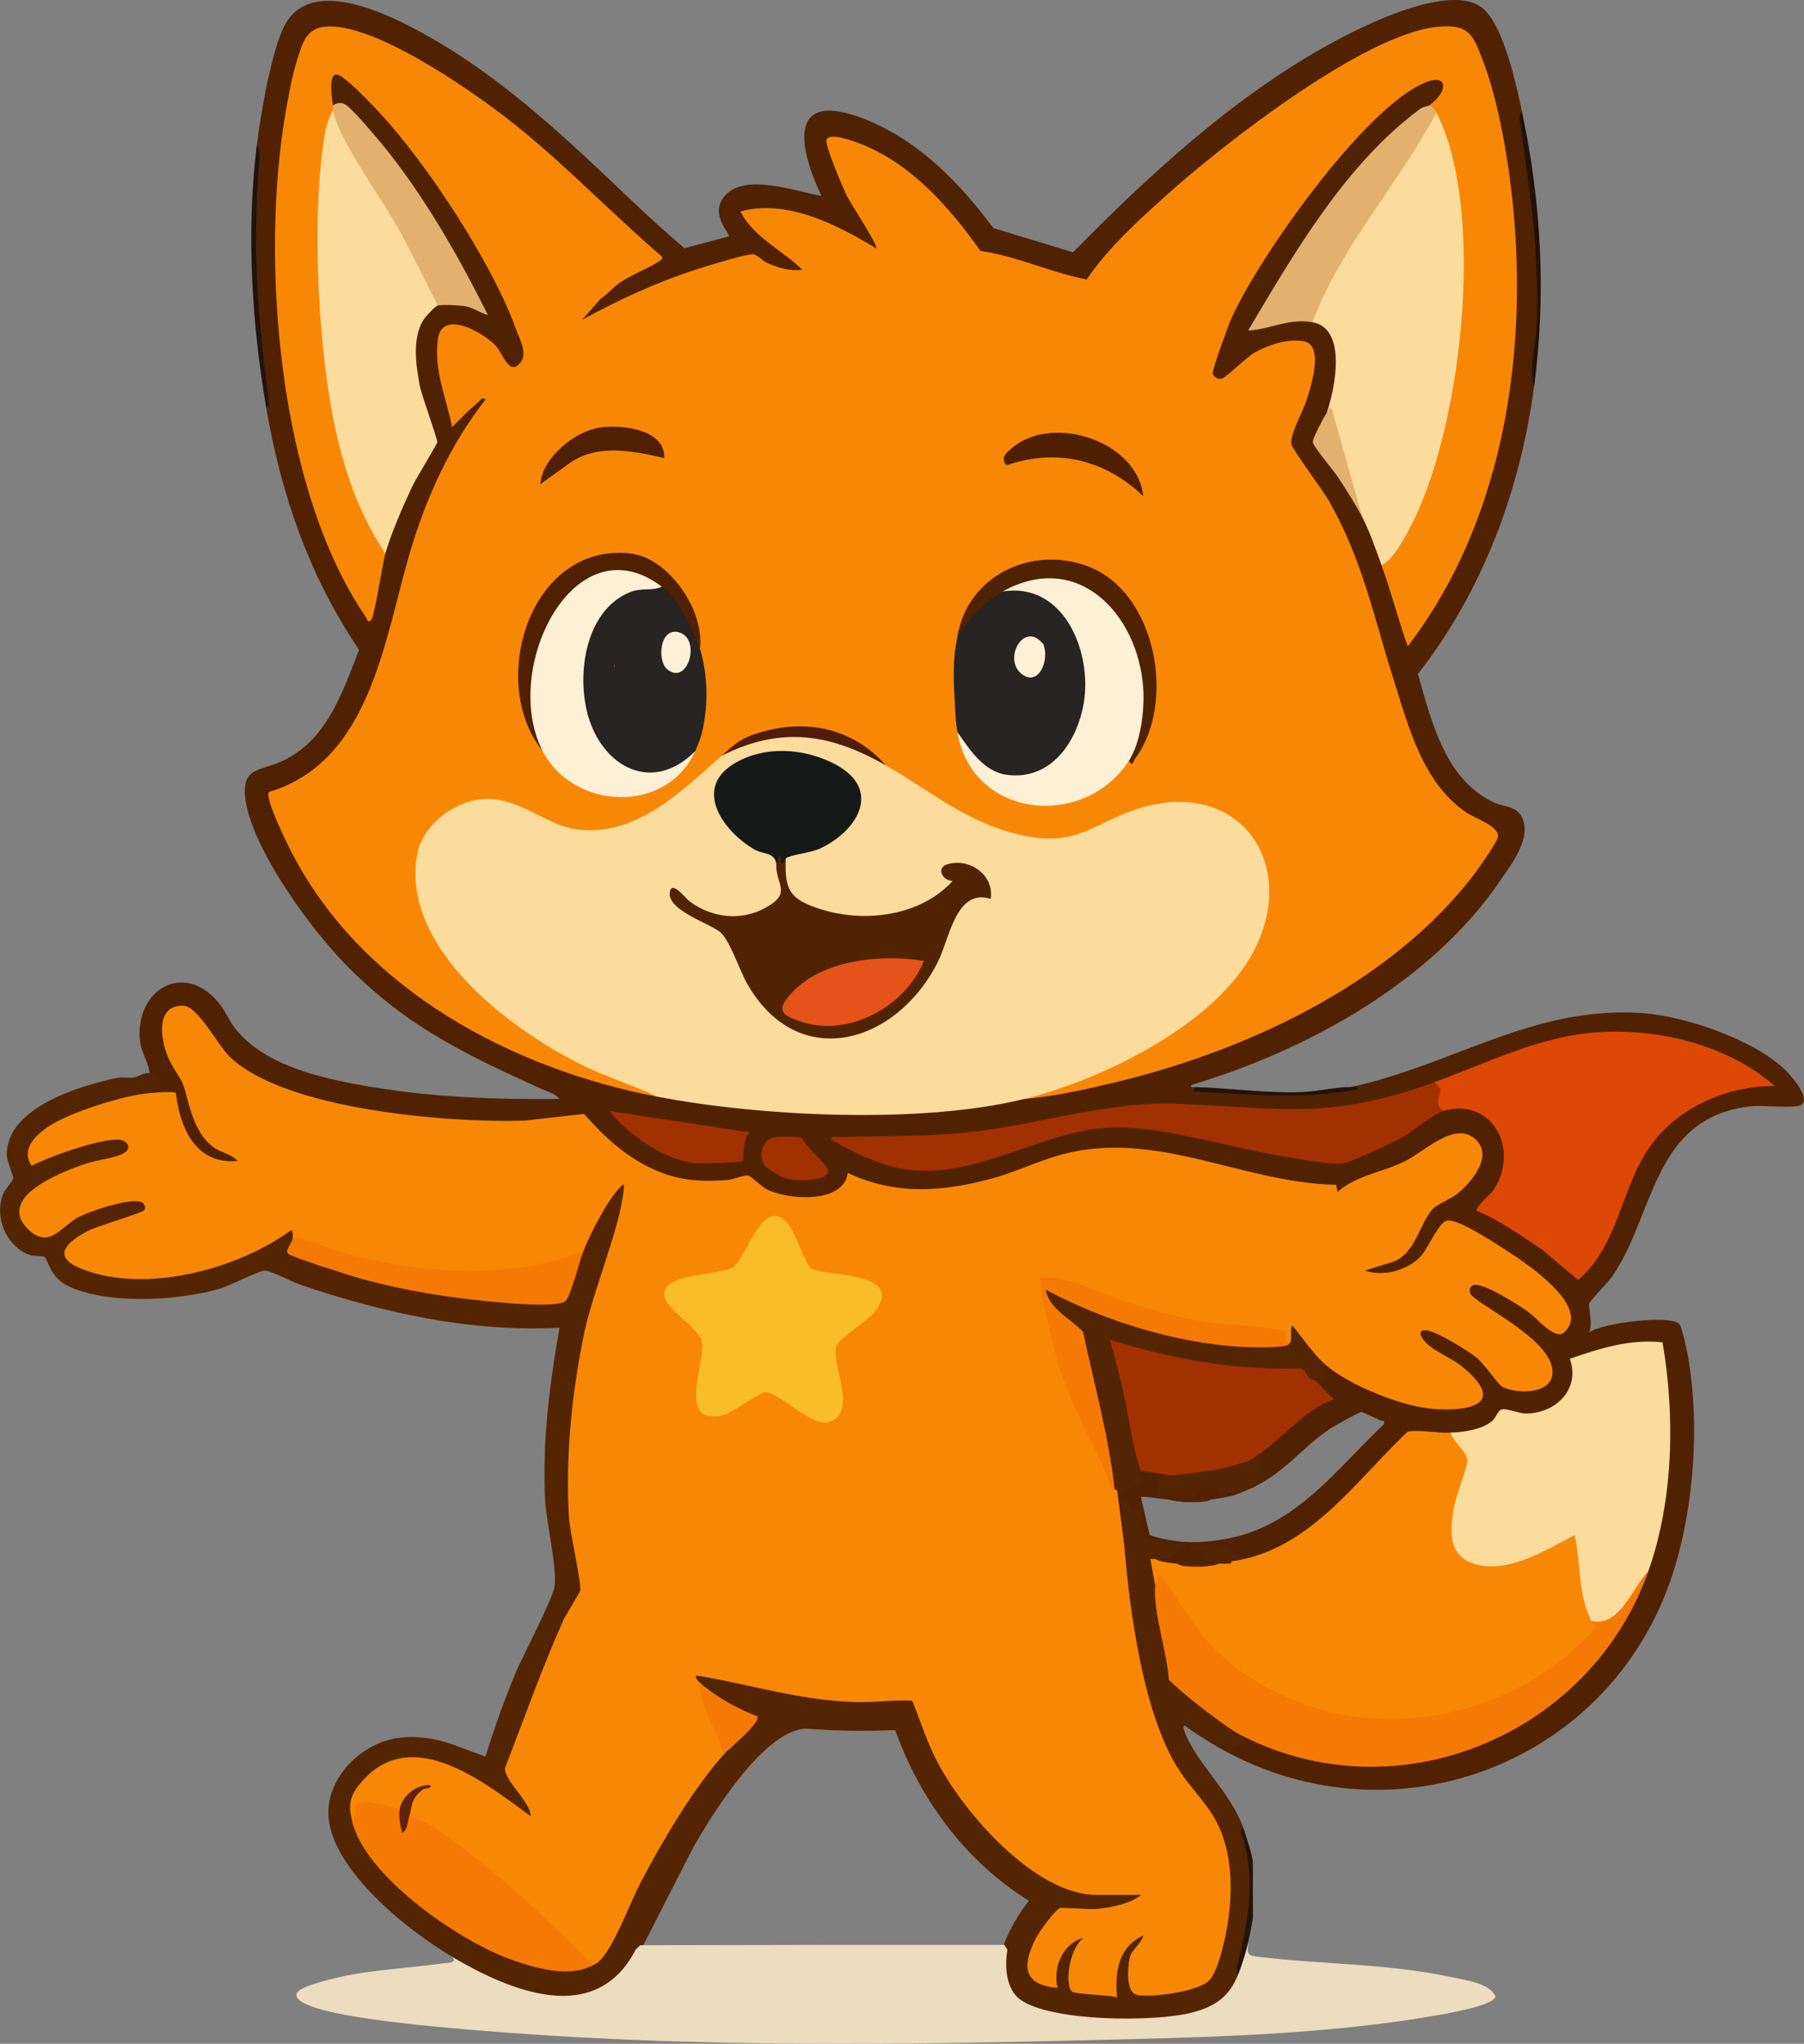 <?xml version="1.0" encoding="UTF-8"?>
<svg id="Layer_2" data-name="Layer 2" xmlns="http://www.w3.org/2000/svg" viewBox="0 0 756.24 856.87">
  <rect x="0" y="0" width="756.24" height="856.87" fill="#808080" stroke="none"/>
  <defs>
    <style>
      .cls-1 {
        fill: #4e1d0b;
      }

      .cls-2 {
        fill: #dd4807;
      }

      .cls-3 {
        fill: #f9bd2a;
      }

      .cls-4 {
        fill: #542502;
      }

      .cls-5 {
        fill: #4f1f02;
      }

      .cls-6 {
        fill: #e3b16f;
      }

      .cls-7 {
        fill: #20120f;
      }

      .cls-8 {
        fill: #221109;
      }

      .cls-9 {
        fill: #21140d;
      }

      .cls-10 {
        fill: #a23101;
      }

      .cls-11 {
        fill: #4f2204;
      }

      .cls-12 {
        fill: #fdfcf5;
      }

      .cls-13 {
        fill: #272423;
      }

      .cls-14 {
        fill: #5f2307;
      }

      .cls-15 {
        fill: #502003;
      }

      .cls-16 {
        fill: #f98706;
      }

      .cls-17 {
        fill: #f57a05;
      }

      .cls-18 {
        fill: #502402;
      }

      .cls-19 {
        fill: #fbdc9d;
      }

      .cls-20 {
        fill: #502202;
      }

      .cls-21 {
        fill: #4f2003;
      }

      .cls-22 {
        fill: #151918;
      }

      .cls-23 {
        fill: #fdf0d5;
      }

      .cls-24 {
        fill: #24110a;
      }

      .cls-25 {
        fill: #ecddbe;
      }

      .cls-26 {
        fill: #e5521a;
      }
    </style>
  </defs>
  <g id="Layer_1-2" data-name="Layer 1">
    <g id="gPyx75.tif">
      <g>
        <path class="cls-20" d="M754.99,463.28c-2.48,1.49-16.1.06-20.48.5-42.23,4.22-40.71,46.23-59.04,71.83-1.44,2.02-9.05,9.94-9.25,10.78-.45,1.87,1.65,8.95-.14,12.29,5.82-4.13,33.5-7.37,37.71-3.76,1.33,1.15,3.52,12.01,3.95,14.54,4.69,27.47,2.46,60.2-5.44,86.89-24.78,83.69-120.43,119.74-195.07,74.16l.33-1.29c5.69,1.65,9.91,1.08,12.65-1.71,5.36.35,10.76,1.95,16.22,4.78,65.83,21.1,126.73-12.47,154.61-73.71l-.43-5c6.4-20.26,8.13-41.57,7.34-62.73-.16-4.24-1.19-26.08-2.26-26.9-.71-.54-14.84,1.4-17.5,1.91-3.41.65-16.17,3.68-17.54,5.55,3.41,17.83-15.3,27.25-30.51,21.37-3.05,6.35-14.22,11.48-20.68,8.62t-.02-.01c-.46-.21-.9-.46-1.31-.75l-1.9,2.02-15.22-.78c-15.7,18.8-33.45,34.76-53.26,47.88-6.01,3.05-15.46,7.78-21.53,4.82-.56.51-1.16.06-1.63-.81-.79-1.43-1.26-4.01-.82-5.42-1.62,1.94-6.04,1.73-9.75.9,1.38.84,2.52,1.98,3.42,3.41,4.06-.6,5.66.37,4.78,2.92-.28.87-.62.86-1,0-1.19.16-2.39.29-3.6.4-.28.03-.57.05-.86.07-.72.06-1.44.11-2.17.14-1.44.07-2.89.09-4.34.06-.44,0-.87-.03-1.3-.05-.87-.04-1.73-.1-2.6-.19h-.01c-.34-.03-.69-.07-1.04-.12-.17-.02-.34-.04-.51-.07-.52-.07-1.03-.15-1.55-.24-1,2.53-6.72,2.01-8.49-.19-.27-.32-.45-.68-.51-1.07-.02-.14-.03-.29-.02-.44.01-.09.02-.19.03-.3.53-3.27,3.13-2.59,5.64-1.75l1.95-2.74c-10.4-1.36-15.42-2.1-15.29-13.84-3.63-2.29-4.39.38-2.27,8.02.24,2.65.12,5.26-3.02,4.32l-2.13-.89c-.89-6.8-1.77-13.59-2.66-20.39l1.79-1.7c-.12-.18-.22-.36-.31-.53-1.34-2.68,1.14-4.26,3.75-.89l5.27-3.21c-1.09-1.75-.84-2.75,1.28-3.36,1.48-3.02,12.19-1.23,12.99,2-.02.87-.28,1.78-1.1,2.18-8.72,4.25,5.09,5.43,9.72,4.98,2.34-5.17,9.09-5.8,12.71-1.64,4.09-1.16,6.04-.67,5.85,1.5h0c-.03.3-.1.62-.2.97-3.29,1.06-6.58,1.53-10,2-3.82.62-7.71.8-11.6.65-1-.04-1.99-.1-2.99-.17-1.06-.09-2.11-.2-3.16-.32-.41-.05-.82-.1-1.23-.16-3.78-.14-7.21-1.2-10.99-.99l3.7,16c11.04,3.63,20.96,3.61,32.32,1.52,29.1-5.35,45.73-28.96,65.88-48.02.37-2.15-.44-1.15-1.38-1.57-1.39-.6-7.65-3.56-8.12-3.56-.72,0-11.35,5.86-12.8,6.82-12.68,8.45-19.33,19.1-34.64,25.8-1.13-.2-1.78-.55-1.94-1.02-.42-1.15,2.02-3.09,7.31-5.82l-1.85-3.46c-2.24,1.62-4.19,1.18-3.52-1.69l.91-2.86c10.12-8.51,20.53-16.51,31.25-23.99-3.27-2.39-4.66-4.76-4.19-7.11l1.42-1.78c.12-2.15.61-3.51,1.47-4.08.55-.37,1.25-.41,2.11-.14l2.54-.53c13.91,9.49,30.69,16.46,47.63,16.79,28.73.55,2.77-17.3-8.04-22.86-10.63-11.46-1.97-11.69,8.22-7.03,10.32,4.73,17.55,11.86,24.31,20.71,22.95,6.73,22.29-9.84,5.57-20.6l-20.32-14.09c-3.05-2.59-2.53-7.4,1.64-8.27,7.11-1.5,27.29,13.69,32.42,18.88,4.33,3.82,6.4.37,6.29-4.4-.22-10.49-38.51-35.37-49.6-37.52l-2.44,2.77c-5.52,10.49-12.19,19.32-25.44,19.22-15.65-.12-3.51-7.83,4.69-8.72,6.27-5.34,11.33-12.39,15.18-21.16l2.69-2.2c13.27-3.25,29.76-30.72,5.06-25.13-12.66,8.62-25.81,13.97-40.17,19.55-3.71,3.36-6.44,3.56-8.17.59-22.86-2.67-45.47-7.05-67.84-13.16-16.98-3.29-34.51-3.56-50.95,2.37-26.31,10.83-55.39,18.38-82.76,6.87-8.19,14.55-33.33,10.38-43.75.1-26.2,8.41-53.38-6.31-68.98-25.71-37.68,5.14-80.84,2.9-117.65-8.46-23.86-7.36-33.16-16.51-46.66-35.51-17.64-6.32-7.15,21.78-1.3,28.11,2.04,15.54,9.3,25.94,21.8,31.2,2,6.38-6.87,4.47-11.03,3.05-10.99-3.78-15.76-16.85-17.17-27.44-3.92-.27-7.83-.1-11.75.5l-1.53-1.8c-4.76-2.56,3.22-3.72,6.41-3.75-.82-1.88-1.63-3.63-2.42-5.25-.52-4.73-3.5-8.69-4-13.47-2.21-21.25,18.57-34.01,33.39-15.41,2.52,3.16,4.02,7.14,6.6,10.38,12.64,15.82,36.57,20.89,55.72,24.21,26.35,4.56,53.4,5.55,80.12,5.27-1.39-2.14-4.96-3.09-7.32-4.15-32.01-14.53-55.51-25.57-80.99-50.89-15.12-15.02-40.42-49.4-43.29-70.58-1.87-13.73,6.24-11.75,15.41-16.03,18.82-8.79,25.15-28.64,32.23-46.66-20.75-30.56-32.71-65.08-38.91-101.39-4.51-36.01-6.63-73.59-4-109.89,1.55-12.6,6.1-39.93,11.78-50.66,11.26-21.21,44.78-3.93,59.82,4.53,32.76,18.42,59.89,44.61,86.7,70.14,6.74,6.42,14.09,12.93,20.98,18.9l18.52-4.96c1.08-1.01-8.43-9.11-1.54-17.02,8.56-9.82,29.59-1.77,40.5.04-11.36-23.9-12.61-45.45,20.66-31.14,21.28,9.17,37.78,26.32,51.32,44.59l33.45,10.2c34.6-35.26,74.25-71.52,119.14-93.29,12.08-5.85,41.96-19.11,53.2-8.53,8.48,8,13.53,31.8,15.95,43.21,6.09,37.88,8.73,76.98,4.99,114.89-5.75,43.36-21.68,86.06-48.72,120.51,5.79,19.91,11.26,44,31.74,53.82,4.54,2.17,10.3,1.26,12.43,7.53,2.88,8.46-5.08,18.56-9.62,25.25-28.86,42.5-80.8,71.12-129.18,85.6-1.61,1.31.78.98,1.49,1,.3.55.61.98.95,1.01,22.99,1.71,42.42,2.09,65.3-.38-.58.02-1.32-.07-1.31-.63,43.13-9.29,76.42-34.22,122.42-31.01,17.87,1.25,47.02,11.26,59.94,23.97,2.39,2.34,10.85,11.92,6.46,14.54Z"/>
        <path class="cls-4" d="M62.67,449.79c.25-.02,1.76,1.27,2.99-.02l2,7-9.47,1.04.48.96-.99,2.2c-10.61,2.37-41.32,9.94-43.99,21.98-.23,1.04.02,2.15.39,3.12,10.22-4.4,20.94-8.37,32-10.1,11.26-1.63,13.49,8.62,2.05,11.03-9.24,1.43-36.03,9.78-37.98,20.05-1.03,5.44,7.96,13.07,12.9,8.04,4.6-6.47,33.16-17.7,38.55-11.84,2.99,3.25.1,6.66-3.66,7.44l-19.74,6.94c-17.24,7.97-6.34,13.14,6.72,15.35,25.98,4.4,53.5-3.66,75.11-18.2,4.35-1.63,6.84,3,2.6,4.92,1.37,1.06,1.34,2.61-.1,4.67,35.29,13.35,75.48,22.16,113.21,19.68,2.41-5.51,4.38-11.21,5.91-17.08l2.86-2.27-1.4-1.87c-.16-2.35,10.16-19.89,12.36-22.77,7.29-9.55,9.48-3.38,6.9,5.9-16.13,50.14-30.01,103.72-17.5,156.01l.29,5.32c-12.99,23-22.5,49.11-31.52,74.38,2.65,5.08,5.75,9.98,9.29,14.68,2.12,3.52,1.76,7.47-2.88,5.8-20.7-16.59-57.31-40.51-71.99-4.6l-.46,5.93,2.4,1.24c11.71,28.26,59.26,61.33,90.09,59.68,3.02-1.11,5.5-1.1,7.41.02.25-1.8,1.42-3.44,3.5-4.91,10.06-19.9,20.76-39.77,32.08-59.62,5.03-7.77,10.16-15.57,16.19-22.6.44-.51,1.11-.82,1.83-1.13s1.53-.51,2.34-.66l.05-2.66c4.45-3.68,8.26-7.72,11.42-12.12-7.01-2.83-13.66-6.58-19.69-11.14l-1.77-4.05c-3.96,2.62-5.01-4.97-.41-4.93l37.46,7.6c18.44,3.16,34.62,3.43,52.95,3.38,12.28,34.12,36.76,73.17,74.44,80.8l1.9,2.06c.97-2.15,3.79-2.82,8.46-2,4.73-.79,8.07-.12,10.02,2,.16.48.28.97.32,1.46.39,5.46-29.01,7.79-33.68,5.87-6.78,6.86-21.32,26.71-4.03,29.29-.61-6.45,1.97-14.24,7.46-18,3.2-2.19,7.31-4.23,6.27,1.66-3.25,2.43-6.43,15.95-4.08,18.53.63.69,15.1,1.81,15.52,1.05-.27-6.44.57-13.78,4.85-18.88,7.44-8.86,14.15-5.36,5.59,3.76-4.39,15.54-1.21,16.97,12.87,14.82,15.54-2.37,19.6-5.14,22.05-21.21,2.79-18.3,5.07-33.5-4.57-50.49-27.99-30.62-33.58-71.67-37.31-111.65l1.75-3.07c-.01-.18,1.25-.92,1.09-3.48-.15-2.44-2.6-14.91-2.08-15.5,4.32-.03,1.21,5.37,5.99,4l.5-3c2.51,2.53,1.76,12.81,3.72,14.77.91.91,12.44,2.95,14.77,3.22.79.71-4.29,5.98-4.67,6.03-2.42.35-2.75-1.15-6.32-.04-.35,3.58-2,1.11-.16.72,1.42-.3.61,8.81.16,10.27l1.91,2c1.55,12.31,3.38,24.58,5.49,36.82,9.2,7.86,18.37,15.55,28.49,21.8l.07,2.31c2.07,2.58-2.05,4.15-3.74,4.84l-9.25-1.85c-3.61-2.2-7.17-4.34-10.5-6.99-.68-.21-.68.82-.48,1.47,4.04,13.15,19.45,25.81,24.96,41.48,5.91,20.37,3.14,40.75-2,60.94,2.63,5.03-4.87,11.86-9.22,14.46-15.75,9.42-57.32,7.42-74.5,2.2-9.42-2.86-13.93-6.71-15.44-16.59-.45-2.94-1.23-9.67,2.25-10.06l-1.68-1.65c2.54-6.8,6.1-13.06,10.7-18.79-26.31-16.3-45.85-42.66-56.04-71.59-12.78.53-25.38.32-37.8-.62-17.43,1.19-38.51,35.23-46.72,49.5l-21.13,41.36-3.17,1.8c1.53,5.32-5.44,11.69-9.64,14.89-19.27,14.64-48.33,1.41-66.59-9.17.45-1.2.31-2.15-.69-2.72-18.62-10.95-53.6-38.48-51.84-62.31,1.12-15.16,15.57-28.11,30.37-29.59,13.95-1.4,22.94,3.59,35.45,7.99,3.55-11.77,7.85-23.57,12.53-34.94,3.27-7.95,15.44-30.39,16.41-36.55,1.15-7.33-3.46-26.78-3.94-35.92-1.29-24.52,1.83-48.38,5.98-72.41-37.38,1.89-73.33-6.12-108.41-17.97-3.65-1.23-12.2-5.81-15.04-6-2.19-.15-14.79,6.46-19.19,7.7-17.43,4.91-47.37,6.81-63.86-1.51-6.91-3.49-8.06-10.95-9.22-11.76s-4.2-.28-6.09-.9c-10.13-3.35-15.55-16.65-11.13-26.18.84-1.82,3.76-4.77,3.97-6,.17-1-2.66-7.15-2.69-9.92-.23-19.7,30.85-29.11,46.45-32.26,2.18-.44,4.62.2,6.85-.14,2.1-.33,2.97-1.71,6.54-1.95Z"/>
        <path class="cls-25" d="M523.21,814.43c-.17,4.12-.91,5.33,3.57,5.89,27.15,3.38,54.1,2.75,81.38,8.56,5.82,1.24,16.2,2.54,18.74,8.05-.33,4.02-21.58,7.49-25.56,8.18-46.24,8.06-96.64,9.07-143.61,10.24-79.72,1.98-163.35,2.95-242.71-2.97-17.94-1.34-73.85-5.28-87.43-12.47-8.91-4.72,2.27-7.57,7.01-8.99,16.64-5,34.08-5.35,51.16-7.78,1.43-.2,6.41-.07,3.78-2.71,24.53,14.43,60.17,29.45,76.92-3l1.91-1.87c50.9-.15,101.8-.19,152.7-.13l1.23,2c-1.18,6.94-.65,16.62,5.49,20.98,13.05,9.27,56,9.36,71.44,5.5,10.05-2.51,16.2-6.75,19.97-16.49.4-3.88,1.46-10.71,4-12.99Z"/>
        <path class="cls-8" d="M643.09,162.07c-2.41-7.38.71-16.74,1.04-24.43,1.32-30.99-2.49-55.2-6.77-85.24-.23-1.6-1.06-4.21.74-5.21,8.04,38.03,10.11,76.26,5,114.89Z"/>
        <path class="cls-7" d="M111.62,171.06c-6.08-35.59-8.43-73.95-4-109.89,1.6,1.28,1.19,4.68,1.04,6.54-2.86,36.09-.79,62.6,3.67,98.16.2,1.6,1.12,4.17-.72,5.19Z"/>
        <path class="cls-24" d="M566.17,455.78c1.09.02,3.26-.67,2.99.99-22.25,4.19-44.03,2.12-66.44,1.01-2.45-.12-3.15.73-1.48-2,15.28.45,29.98,2.74,45.5,2.04,6.19-.28,13.18-2.16,19.44-2.04Z"/>
        <path class="cls-9" d="M523.21,814.43c-.74,3.6-2.63,9.45-4,12.99-1.87-.87-.4-3.25-.11-4.59,4-18.25,7.26-33.17,2.1-51.85-.36-1.32-1.96-3.59.01-4.5,1.07,3.04,4,11.88,4,14.49v22.98c0,1.16-1.58,8.48-2,10.49Z"/>
        <path class="cls-16" d="M161.57,232c-1.17,4.03-4.56,26.56-6.01,27.97-1.59,1.55-1.74-.6-2.22-1.3-36.76-53.6-44.47-150.26-33.42-212.67,1.19-6.71,2.68-14.8,4.74-21.23s3.62-12.73,11.4-13.57c19.78-2.13,59.48,25.4,75.36,37.57,23.27,17.84,43.36,39.27,65.54,58.34.92.89.98,1.26-.11,2.05-4.65,3.36-12.29,5.84-17.87,9.98-2.28,1.69-4.42,4.4-7.04,5.95l-7.96,9.03c17.36-9.56,35.6-17.67,54.67-23.25,4.21-1.23,12.77-3.89,16.68-4.28,1.79-.18,4.46,2.91,6.38,3.72,4.78,2.02,9.37,3.43,14.66,2.81-8.42-8.25-20.41-13.56-25.99-24.45,19.44-5.37,40.54,5.56,56.95,15.47.88-1.12-10.8-18.92-12.36-22.1-1.67-3.39-9.09-20.89-8.51-23.28.89-3.68,11.76.58,14.26,1.55,21.25,8.23,37.5,26.76,50.27,44.88,15.28,2.18,29.51,9.09,44.55,11.98,9.21-13.5,21.55-24.63,33.66-35.52,23.36-21.01,82.8-67.5,113.41-70.41,13.72-1.3,15.01,3.61,19.49,15.46,5.24,13.88,8.88,33.33,10.83,48.11,8.88,67.08-.97,141.63-42.8,196.16-4.02-11.19-6.92-22.8-11-33.96.44-2.52,2.07-5.1,4.9-7.75,28.12-51.2,36.59-122.74,17.56-178.64l.52-3.42c-2.47,1.01-3.41-.61-3-3,8.03-5.61,8.22-13.86-1.99-9.48-25.62,11-69.42,73.12-80.96,98.86-1.26,2.82-8.05,21.43-7.76,22.87.33,1.68,2.14,2.7,3.82,2.25,1.97-.52,10.1-8.89,14.02-11.05,5.81-3.19,13.74-5.81,20.4-4.53,8.65,1.66,2.76,19.42.98,24.92-1.45,4.49-7.13,14.69-6.25,18.26.6,2.43,13.33,19.4,15.95,24.07,13.83,24.58,18.24,47.1,26.54,73.37,6.44,20.39,12.31,44.36,30.93,56.99,3.47,2.36,14.32,5.82,13.11,10.43-.57,2.17-7.55,12.21-9.39,14.65-35.23,46.93-97.28,75.42-153.25,88.51-11.82,2.76-23.87,5.42-35.98,6.48l2.2-2.63c38.07-9.7,107.41-44.99,97.73-92.66-5.59-27.51-35.66-32.81-58.3-22.03-34.46,22.84-67.65.97-97.89-19.24l-1.69-3.3c-19.65-17.24-48.13-19.24-68.93-4l-.37,3c-23.69,23.68-51.87,41.68-83.66,20.56-18.64-9.93-42.2,3-42.23,24.49-.06,44.73,59.17,78.67,96.52,91.34,1.24.89,2.16,2.06,2.77,3.47-60.87-11.76-122.52-44.51-152.37-100.88-2.06-3.9-12.15-24.03-10.35-26.87,42.8-12.74,48.42-64.45,59.32-101.02,6.8-22.8,16.76-44.7,31.46-63.45-.99-1.62-2.21.33-3,1-3.86,3.27-7.4,6.94-10.97,10.5-2.46-12.54-7.56-23.25-6.03-36.49,1.53-13.21,18.68-3.36,23.99,2.03,3.42,3.47,5.86,13.22,10.58,7.56,3.34-4.01-.24-9.9-1.82-14.32-9.79-27.37-37.3-69.32-57.18-90.67-2.81-3.02-15-16.03-18.04-15.98-3.44.06-1.89,10.01-1.45,13,2.66.42,2.53,1.2,0,2-7.77,58.92-8.17,127.6,21.41,181.27l.57,4.55Z"/>
        <path class="cls-16" d="M58.67,458.78c2.43-.39,13.75-1.48,15.05-.56,1.72,14.82,8.4,30.21,25.91,28.52-2.72-3.02-7.13-3.42-10.49-5.99-5.73-4.4-8.45-11.98-10.26-18.71-2.91-10.83-1.89-6.93-7.05-15.92-4.3-7.49-7.83-25.27,5.33-24.4,5.82.39,14.17,16.41,18.93,21.12,22.84,22.54,92.8,28.07,123.96,26.97l24.82-2.79c7.9,9.1,17.01,17.51,28.07,22.75,10.97,5.2,19.88,5.82,31.97,4.97,2.67-.19,6.87-2.28,8.8-1.82,1.29.31,5.38,4.45,7.46,5.56,8.76,4.72,32.54,6.39,34.21-6.73,19.87,9.37,39.21,7.97,59.93,2.5,10.04-2.65,19.8-7.52,29.76-10.2,39.78-10.7,75.61,11.91,115.1,12.71l.49,2.98c7.94-6.99,18.86-8.24,28.17-12.8,8.21-4.02,21.18-17.37,29.81-9.19,7.56,7.16-2.04,18.31-8.03,22.97-2.8,2.18-8.15,4.19-9.92,6.07-5.8,6.15-7.41,20.15-18.26,22.7l-10.26,3.21c7.54,2.65,17.35.04,22.96-5.49,3.43-3.38,7.96-14.9,11.55-15.49,4.43-.72,18.82,8.7,23.34,11.59,7.4,4.73,38.1,24.22,25.57,35.38-3.75,3.34-11.36-6.1-15.16-8.83-3.82-2.74-18.67-12.25-22.66-11.06-1.5.45-1.92,1.78-1.52,3.26,1.11,4.13,32.15,17.84,34.44,31.59,1.82,10.95-14.27,11.17-20.87,7.8-1.88-.96-7.23-9.27-10.79-12.19-3.48-2.85-17.52-11.61-21.48-11.53-3.66.08-1.67,3.15.04,5,3.53,3.84,10.73,6.52,15.01,9.97,18.6,14.96,5.66,19.35-12,17.99-12.8-.99-34.54-9.75-44.42-18.02l-2.79.19-9.56-11.27c-.85,1.86-2.06,2.56-3.63,2.1-1.75.68-2.99-.63-3.73-3.93-29.79-2.78-59.2-7.96-87.3-20.37-2.27-.64-8.93-2.37-10.74-1.74-.95.33-.5,8.71,1.45,10.58,3.99,22.61,12.92,44.02,23.85,64.68.8,4.2,1.98,8.11,3.54,11.73.32-.86.65-.86,1,0l3,22.98c2.22,27.5,7.92,70.61,22.56,93.83,5.98,9.49,14.05,16.02,18.17,26.79,5.19,13.57,4.61,29.16,1.75,43.23-.96,4.72-3.62,15.86-6.98,18.99-4.88,4.55-23.56,7.14-29.96,5.95-5-.93-4.08-11.38-3.3-15.23.86-4.21,4.85-5.92,5.76-9.72-10.61,5.04-11.98,15.29-10.98,25.97-2.94-1.14-18.04-1.14-19.09-2.57-3.24-4.41-.2-19,5.11-22.39-8.92,2.19-13.04,12.72-10.99,20.96-14.56-1.21-14.91-9.23-9.17-20.65,1.31-2.62,7.9-11.87,10.2-12.83.71-.3,12.25.67,15.33.4,5.51-.48,14.35-2.16,18.61-5.87h-18.48c-26.02,0-55.88-34.61-66.96-55.92-4.29-8.25-6.97-16.94-10.45-25.51-8.1-.5-16.24.86-24.54.55-23.02-.86-42.98-7.25-64.95-10.99-2.86-.49.1,2.55.55,2.95,3.94,9.24,7.63,18.56,11.08,27.97l-1.09,2c-13.28,15-25.02,35.23-34.49,52.93-4.56,8.52-11.79,28.62-17.99,33.99-1.05.91-2.25,1.4-3.47,1.99l-1.86-.55c-20.34-20.57-41.96-41.06-65.86-56.64-3.81-1.22-6.55-3.14-8.21-5.75l-1.49-2.2c2.02-3.93,1.18-4.2-2.51-.8l-.62,1.22c-5.55-1.58-10.84-2-15.87-1.27.03,4.09-1.13,5.77-3.49,5.05-1.82-7.86-.59-11.52,4.97-17.51,21.19-22.85,51.55,2.14,69.95,15.51-.21-6.19-11.26-15.1-10.8-20.23,7.98-20.6,15.33-41.49,24.31-61.68,1.16-2.61,7.06-11.86,7.19-12.64.58-3.46-4.32-24.52-4.7-30.84-1.55-25.38,1.26-52.61,6.45-77.45,3.68-17.63,15.35-44.84,16.54-60.4.09-1.15.19-2.16-1.03-1.02-5.47,5.15-13.17,20.24-15.98,27.48-.47.72-.97,1.41-1.57,2-4.67,4.59-27.84,7.3-35.51,7.82-28.88,1.97-58.65-4.2-84.8-14.81.17-.69.34-3.6-.49-3.99-22.55,16.5-61.47,26.91-88.11,16.16-13.11-5.29-5.4-11.59,3.31-16.05,3.54-1.81,22.93-7.46,23.32-8.65.37-1.11.09-2.28-.94-2.98-3.93-2.68-23.08,3.89-27.53,6.48-6.49,3.79-11.62,12.84-19.97,5.05-14.7-13.72,13.9-24.44,23.29-27.7,4.66-1.62,11.79-2.37,15.77-4.21,3.2-1.48,3.36-4.14.41-5.58-5.46-2.66-32.02,6.98-38.39,10.54-4.28-6.39.55-11.59,5.52-15.43,8.03-6.21,29.72-12.92,39.87-14.57Z"/>
        <path class="cls-19" d="M371.36,320.91c19.65,11.27,34.41,24.49,57.93,29.48,23.2,4.93,30.19-6.43,49.97-11.99,40.92-11.5,65.21,24.15,46.33,60.31-16.17,30.96-63.62,54.01-96.28,62.06-43,10.6-110.34,7.41-153.85-1-10.65-5.11-22.06-8.49-32.63-13.83-30.01-15.17-74.52-48.87-68.03-87.34,2.29-13.6,17.68-24.45,31.08-23.62,13.17.81,23.68,10.96,35.35,12.66,25.06,3.65,44.29-15.76,61.2-30.73,20.59-15.28,49.78-12.19,68.93,4Z"/>
        <path class="cls-16" d="M608.13,600.64c4.97,2.42,10.94,9.86,8.12,15.99l-4.4,13.92c-8.15,36.55,26.11,24.03,45.78,12.08,2.88-1.06,4.27-.18,4.85,2.85l2.68,21.26c1.69,4.64,2.33,8.92,1.91,12.84,2.99.74,4.08,1.99,3.27,3.77-32.95,37.97-88.71,50.25-134.39,28.88-23.11-10.81-36.14-27.05-49.45-47.93l-2.26.29-2-10.98c.63-.11,1.5.14,2,0,2.84,1.48,5.92,1.54,8.99,2,5.91,1.05,12.05.78,17.98,0h1c.93-2.04,2.26-2.37,4-1,32.57-4.4,51.81-33.55,73.94-54.42,5.92-.8,11.64.73,17.97.48Z"/>
        <path class="cls-19" d="M579.16,236.99c-2.41-6.59-4.84-13.73-7.99-19.98-6.5-14.04-11.48-30.67-14.09-44.79,1.34.76.78,1.35-.9.84,3.34-9.66,8.77-35.37-5.99-37.96-.32-5.21,1.24-10.37,4.68-15.48,13.98-23.42,28.43-46.55,43.36-69.41l3.91-3.02c21.31,41.44,10.49,135.79-12.18,176.13-2.44,4.34-6.34,11.43-10.79,13.68Z"/>
        <path class="cls-19" d="M608.13,600.64c5.61-.23,13.14-1.22,17.5-4.98,1.41-1.21,2.32-4.45,4.08-4.79,1.97-.38,7.25,1.77,9.89,1.76,12.64-.02,22.98-10.2,18.47-22.95,12.67-4.38,25.19-8.35,38.87-6.9,5.29,30.93,4.61,65.98-5.89,95.8l-8.12,14.51c-3.02,5.07-10.94,12.26-15.86,6.47-5.77-11.96-4.18-23.19-7.01-35.96-11.98,6.27-28.27,16.59-42.39,11.93-11.11-3.66-9.77-14.71-8.1-23.97.8-4.45,5.7-16.68,5.55-19.35-.2-3.49-6.07-7.84-6.99-11.57Z"/>
        <path class="cls-2" d="M601.14,453.78c22.44-8.1,44.11-19.34,68.44-20.97,26.03-1.74,54.53,5.26,74.41,22.47-20.04.04-40.71,8.92-52.38,25.53-12,17.08-13.18,41.54-30.06,55.86l-15.13-12.8c-8.88-5.74-17.42-12.17-27.3-16.17-1.02-1.38,5.61-6.85,6.83-8.64,11.6-17.08-.63-39.25-20.81-33.3-3.63.5-4.95-2.69-3.96-9.56l-.04-2.43Z"/>
        <path class="cls-19" d="M183.55,128.1c-1.26.33-5.32,4.82-6.2,6.29-4.55,7.59-2.98,18.59-1.48,26.87.82,4.49,7.63,22.88,7.43,24.13-.17,1.05-8.93,15.25-10.43,18.46-4.02,8.57-8.74,19.31-11.3,28.16-16.74-24.8-22.85-55.02-25.97-84.42-2.85-26.83-3.83-62.18.11-88.79.64-4.35,1.69-8.78,3.88-12.61l2.2.77c8.54,18.17,18.42,35.81,29.64,52.93,5.71,9.08,9.75,18.49,12.12,28.22Z"/>
        <path class="cls-17" d="M520.22,727.51c-4.89-2.51-13.26-9.01-17.88-12.59-4.27-3.31-8.44-6.89-12.36-10.61-.76-11.89-6.64-28.18-5.72-39.73.06-.74,1.92-3.14,1.01-5,7.43,8.2,12.67,18.89,20,27.44,8.55,9.97,19.74,17.71,31.56,23.39,44.24,21.24,99.82,8.46,131.82-27.85.47-1.14-1.08-1.98-1.57-3,11.73,3.01,17.32-14.03,23.98-20.98-24.21,68.75-104.98,102.77-170.83,68.93Z"/>
        <path class="cls-10" d="M601.14,453.78c6.61,3.78-2.01,7.17,4,11.99-4.64,1.37-12.88,8.76-17.96,11.51-3.81,2.06-21.2,10.14-24.46,10.53-5.49.65-20.39-2.36-26.69-3.37-21.59-3.46-48.98-12.5-70.29-11.71-27.36,1.01-53.07,19.56-80.92,18.06-13.2-.71-25.24-6.64-36.42-13.04-.24-1.73,2.27-.94,3.48-.99,18.25-.65,35.58-.04,53.95-2.01,29.23-3.12,58.5-13.23,87.91-11.97,44.37,1.9,63.7,6.77,107.4-9Z"/>
        <path class="cls-10" d="M551.18,578.66c2.37,2.01,5.4,5.78,7.99,7.98-14.21,5.32-22.96,18.73-35.96,25.99l-1.35,2.5c-9.26,3.06-18.81,4.19-28.45,5.23l-2.17-1.74-12.99-2-2.79-1.94c-4.2-17.6-7.85-35.69-11.22-53.8l6.56.39c24.31,7.29,49.55,11.13,74.92,10.58,2.37.21,5.04,4.6,5.46,6.81Z"/>
        <path class="cls-6" d="M599.14,44.18c1.43.63,2.3,1.63,3,3-15.87,30.14-39.76,55.74-51.95,87.91-9.91-1.74-17.85,3.03-26.97,3.5,19.44-32.81,40.92-69.85,72-92.87,1.39-1.03,3.31-1.12,3.92-1.54Z"/>
        <path class="cls-4" d="M540.2,563.67c2.22-2.23.1-5.44,1.49-7.99,4.44,5.27,9.24,12.58,14.49,16.98-2.3,2.63-.28,7.09-5,5.99-.24-.2-1.32-.05-1.94-.57-1.65-1.4-1.9-4.28-4.58-4.4-27.05.95-53.73-4.02-79.4-12,2.55,8.79,4.78,17.81,6.68,26.77,2.09,9.86,2.81,18.73,6.3,28.16.08.21-.67,2.32,1.98,3.5-1.42,1.04-9.71,7-10.97,5.51-.41-.48.64-2.98-.5-3.02-1.07-.04-.18,1.59-.5,2.01-.09.11-.65-.07-1,0-5.53-21.59-10.52-43.38-14.99-65.38-3.19-.87-19.92-17.49-14.19-19.61.81-.3,1.81-.1,2.87.25,29.92,14.97,64.74,25.54,97.65,22.38l1.59,1.43Z"/>
        <path class="cls-12" d="M489.24,628.61c.41.06.82.11,1.23.16,2.03.24,4.09.41,6.15.49,3.89.15,7.78-.03,11.6-.65-.48.06-1.56.92-3.37,1.07-4.48.38-11.41.41-15.61-1.07Z"/>
        <path class="cls-12" d="M523.21,624.61c-1.91.84-2.87,1.31-4.99,2,.04-.35.1-.67.2-.96h0c.46-1.51,1.57-2.28,2.85-2.06.63.09,1.29.42,1.94,1.02Z"/>
        <path class="cls-6" d="M139.59,44.18c1.61-1.07,3.14-1.36,4.97-.51,2.45,1.14,12.56,13.1,14.99,16.03,17.59,21.23,32.76,47.78,44.98,72.4-3.32-.94-6.23-3.2-9.73-3.75-2.31-.36-9.31-.74-11.25-.24-5.61-10.84-10.84-21.98-16.81-32.64-6.56-11.69-25.21-37.73-27.15-49.28-.11-.63.09-1.36,0-2Z"/>
        <path class="cls-10" d="M314.42,474.77c-3.24,2.07-2.54,11.54-2.99,11.98-.72.72-18.15,1.15-20.38.89-13.25-1.57-27.35-11.77-35.57-21.86l58.94,8.99Z"/>
        <path class="cls-4" d="M522.46,623.37l.75,1.24c-1.91.84-2.87,1.31-4.99,2-2.11-2.48-4.96.16-6.42.04-.91-.07-.04-3.12-5.07-3.13-6.07,0-3.64,3.73-5.11,4.16-1.39.4-15.74-.55-16.37-1.08,1.61-5.35-1.59-7,5.99-7.98,14.62-1.89,17.36-1.5,31.97-6,.07-.02.53.84,1.32.72.93-.14,1.58-1.77,2.69-1.3,1.33.57,3.02,4.61,3.73,6.1-.16,1.85-6.69,4.38-8.49,5.23Z"/>
        <path class="cls-10" d="M324.12,476.97c2.27-.52,10.37-.65,12.28.28,2.23,4.69,7.28,7.93,10.04,11.96,4.29,6.25-12.11,5.83-15.3,5.29-2.61-.45-9.49-4.03-10.8-6.18-2.32-3.83-1.07-10.24,3.78-11.35Z"/>
        <path class="cls-6" d="M571.17,217.01c-2.39-4.74-6.98-11.83-9.96-16.51-1.96-3.08-10.57-13-10.89-15.19-.19-1.29,4.72-10.62,5.87-12.26.58-.83.87-2.22,1.99-1.99l13,45.95Z"/>
        <path class="cls-4" d="M512.22,655.58c-.19-.02-.77-.8-1.59-.93-1.51-.24-4.69.29-5.28-.21-.33-.28-.22-2.45-1.02-3.42-1.99-2.43-5.67.1-5.09-3.43h14.99c.31,0,1.45,4.09,3.99,4.51v1.48s-3.02.02-3.02.02c.13.46,1.01.83,1.02.98.05.46-.01.84-.51.99-1.15-.05-2.35.14-3.49,0Z"/>
        <path class="cls-4" d="M508.22,628.61c-.48.06-1.56.92-3.37,1.07-4.48.38-11.41.41-15.61-1.07,6.3.22,12.68-.16,18.98,0Z"/>
        <path class="cls-4" d="M511.22,655.58c-3.89,1.51-10.47,1.41-14.6,1.07-1.84-.15-2.83-.99-3.38-1.07h17.98Z"/>
        <path class="cls-17" d="M167.56,758.48c1.54,2.72,2.87,3.72,4,3,10.89,3.37,19.69,11.1,28.45,18.01,16.67,13.15,32.79,28.22,47.47,43.44v1.49c-10.02,4.91-24.94.27-34.95-3.51-21.11-7.98-59.63-34.5-64.95-57.43,1.73-1.5.8-4.48,1.91-6.34,2.3-3.85,14.32.41,18.07,1.34Z"/>
        <path class="cls-17" d="M244.49,524.71c-1.5,3.87-5.4,19.4-7.57,20.9-5.28,3.65-42.09-.97-50.56-2.23-11.68-1.73-23.39-4.08-34.77-7.19-3.77-1.03-29.94-9.27-30.89-10.59-1.15-1.6,1.65-4.81,1.92-5.89,1.79-1.45,2.84-.76,4.67-.24,7.07,2.02,13.86,5.13,21.1,6.94,31.46,7.83,65.36,9.91,96.11-1.7Z"/>
        <path class="cls-17" d="M293.44,705.53c6.23,5.54,16.09,11.19,23.98,14,1.91,2.58-12.09,13.82-13.99,15.97-2.25-9.99-10.81-19.44-9.99-29.97Z"/>
        <path class="cls-23" d="M473.26,318.91c-18.69,28.93-65.82,24.49-71.93-11.99l2.46.03c14.61,27.42,43.06,16.99,48.19-10.69l2.29-1.34c.68-19.15-8.08-47.04-31.74-45.22l-2.23-1.73c1.93-5.48,11.88-7.09,17.47-7.47,31.97-2.22,48.79,38.06,42.31,65.09-1.07,4.46-3.26,11.01-6.83,13.32Z"/>
        <path class="cls-23" d="M277.45,245.99l-.42,2.3c-15.17.54-22.28,5.85-27.97,20.36-4.4,11.22-4.55,19.11-2.58,31.29l2.45,1.2c5.47,18.18,24.41,28.35,39.65,13.76l2.85.02c-11.81,26.43-50.91,24.98-63.94,0-18.54-23.69,1.93-82.17,34.77-77.7,5.07.69,14.54,3.34,15.18,8.77Z"/>
        <path class="cls-13" d="M436.3,268.96c-19.88-1.65-1.3,28.02-.42,3l1.42-2c4.25-.71,6.07,6.17,4,8.99,4.75,3.8,1.94,15.09-.14,20.55-8.84,23.15-36.57,20.87-40.82-3.57-.46-8.16-.91-14.61,0-22.98,4.19-11.19,11.18-17.18,23.68-14.84,4.97.93,15.23,5.13,12.28,10.85Z"/>
        <path class="cls-13" d="M288.44,260.97l2.22.24c1.36,3.45,2.47,7.04,2.78,10.75,2.76,9.52,3.38,19.23,2,28.97-8.56,20.97-31.38,15.46-38.15-4.02-1.56-4.48-4.2-14.38.18-16.96.4-1.32,0-2.08-1.62-2.4,2.83-14.97,19.15-29.38,32.59-16.58Z"/>
        <path class="cls-11" d="M401.33,266.97c4.13-25.59,31.16-38.54,54.93-29.45,28.54,10.91,36.9,57.28,19.59,80.53-.69.93-1,3.76-2.59.87,4.99-7.73,6.62-21.34,5.98-30.45-2.19-31.16-27.51-57.97-58.93-40.48l-.74,2.74c-6.37,4.44-11.89,9.83-16.56,16.16l-1.68.08Z"/>
        <path class="cls-13" d="M454.28,294.94c-2.83,16.32-13.87,32.46-32.38,29.88-9.64-1.35-15.51-10.72-20.57-17.89-.71-4.25-.76-6.65-1-10.99,14.27,33.47,45.58,15.07,40.96-16.98-3.03-6.15,9.08-4.67,11.11-2.07,1.61,5.72,2.24,11.74,1.88,18.06Z"/>
        <path class="cls-15" d="M293.44,271.96c-.94-3.24-3.4-7.87-5-10.99-2.64-2.59-9.24-9.44-11.04-12.48l.05-2.51c-36.89-27.97-67.69,34.92-49.95,68.93-23.17-28.65-5.58-87.23,36.45-82.91,16.34,1.68,31.49,23.97,29.48,39.95Z"/>
        <path class="cls-13" d="M246.48,299.93c-1.57-8.42-1.59-16.68-.04-24.77.4-.52,10.91.52,11.17,1.02l-.14,3.76c-3.2,24.9,20.2,46.15,37.96,20.98-.82,5.8-1.62,8.67-4,13.99-17.75,18-38.79,6.89-44.96-14.99Z"/>
        <path class="cls-13" d="M420.31,247.98c25.91-4.1,37.65,25.69,33.97,46.95-2.93-4.91,1.97-15.29-4.93-17.54-1.12-.37-8.9-2.04-8.05,1.56-.27-1.86-2.51-7.36-4-8.99-1.42,1.3-1.98.71-1-1-3.35-8.05-13.47-10.16-21.41-8.93-6.85,1.07-10.49,8.29-14.55,12.92.22-2.01.68-3.99,1-5.99,5.8-8.29,10.06-14.01,18.98-18.98Z"/>
        <path class="cls-5" d="M479.25,208.02c-15.87-15.21-36.17-20.27-57.29-12.94-3.06-3.14.47-5.87,3.03-7.87,17.2-13.5,51.81-2.07,54.26,20.81Z"/>
        <path class="cls-21" d="M278.45,192.03c-12.83-2.84-27.02-6.02-38.88,1.58l-13.06,9.41c.71-11.07,14.43-22.12,24.71-23.73,9.06-1.42,27.67.54,27.23,12.74Z"/>
        <path class="cls-1" d="M371.36,320.91c-23.32-13.38-44.11-16.58-68.93-4,5.76-5.09,7.94-7.31,15.77-9.71,19.72-6.04,39.38-1.95,53.16,13.7Z"/>
        <path class="cls-3" d="M339.64,531.45c4.23,4,39.31.91,27.73,17.73-2.93,4.26-15.86,12.02-16.8,15.21-2.22,7.5,9.44,28.03-3.15,31.84-7.13,2.15-20.86-12.52-26.5-12.52-2.88,0-12.98,8.28-17.45,9.46-20.38,5.36-7.39-22.57-9.23-30.78-1.28-5.71-15.51-13.69-15.8-19.29-.51-9.83,23.67-8.12,28.98-11.91,5.7-4.07,12.81-31.51,23.42-17.4,2.82,3.74,6.6,15.57,8.8,17.66Z"/>
        <path class="cls-17" d="M540.2,563.67c-1.65,1.66-16.95,1.21-20.47.99-27.59-1.75-57.2-11.01-81.42-23.97,1.87,8.58,10.35,11.95,15.73,17.72,4.61,22.01,10.8,43.76,13.23,66.19-2.88.54-2.33-4.48-3.5-6.99-6.6-14.21-14.5-28.49-19.49-43.44-1.57-4.72-9.66-36.79-7.98-38.48,12.21-.82,22.87,5.85,34.01,9.46,12.51,4.05,24.44,7.5,37.55,9.41,4.8.7,29.49,1.9,30.87,4.09.9,1.43-.15,4.02,1.48,5.02Z"/>
        <path class="cls-14" d="M167.56,758.48c.83-5.36,7.3-10.71,12.98-9.98.13,1.7-2.21.88-3.53,1.94-4.81,3.86-4.04,6.27-5.45,11.03-.69,2.32-.73,5.92-2.98,6.99-.86-3.12-1.51-6.77-1.01-9.99Z"/>
        <path class="cls-18" d="M325.41,361.87c-1.41-5.14,1.84-6.68,4-2-.74,13.89,2.33,17.47,15.03,21.44,18.34,5.72,41.57,2.68,54.9-11.95-4.38-.14-7.06-5.63-2.09-7.05,9.37-2.67,19.56,4.6,18.07,14.54-14.57-4.58-17.22,16.56-22.11,26.34-17.23,34.43-58.59,46.77-79.95,9.3-3.22-5.64-6.9-17.06-10.79-21.18-3.52-3.73-22.5-9.27-21.71-16.97.6-5.78,6.53,2.21,8.22,3.49,9.21,6.95,21.48,8.48,31.77,2.85,11.82-6.47,4.12-9.8,4.67-18.81Z"/>
        <path class="cls-22" d="M329.4,359.87c-.44.3-1.03,1.36-1.01,1.99h-.98s-.02-2.98-.02-2.98h-.98c.47,1.18-1,2.77-1.01,2.99-.86-4.51-5.58-3.73-8.89-5.59-12.88-7.24-26.16-25.29-9.12-35.9,12.77-7.95,29.88-6.83,42.88.14,19.66,10.55,9.29,27.89-6.51,35.23-4.21,1.96-11.93,2.46-14.36,4.12Z"/>
        <path class="cls-13" d="M288.44,260.97l-10.49-3.08c-11.25,0-19.19,12-20.48,22.06.58-2.99-1.45-1.79-3.31-2.14-2.55-.47-5.03-1.23-7.68-.86-1.4,6.62-.58,11.65.32,18.17.2,1.44,1.65,3.82-.32,4.8-4.89-17.33-1.12-44.18,17.74-51.69,4.97-1.98,8.8-.26,13.23-2.26,6.01,4.56,7.69,8.54,10.99,14.99Z"/>
        <path class="cls-23" d="M436.3,268.96c.29.29.93.84,1,1,2.88,6.47-1.84,18.29-9.07,12.56-7.72-6.13.53-21.26,8.07-13.56Z"/>
        <path class="cls-23" d="M279.74,280.64c-4.44-3.63-3.18-17.91,4.99-15.5,9.31,2.75,3.63,22.54-4.99,15.5Z"/>
        <path class="cls-26" d="M387.35,402.84c-7.76,19.39-32.42,32.73-52.63,25.15-5.12-1.92-9.04-3.48-5.3-8.67,12.13-16.84,38.94-19.48,57.93-16.48Z"/>
      </g>
    </g>
  </g>
</svg>